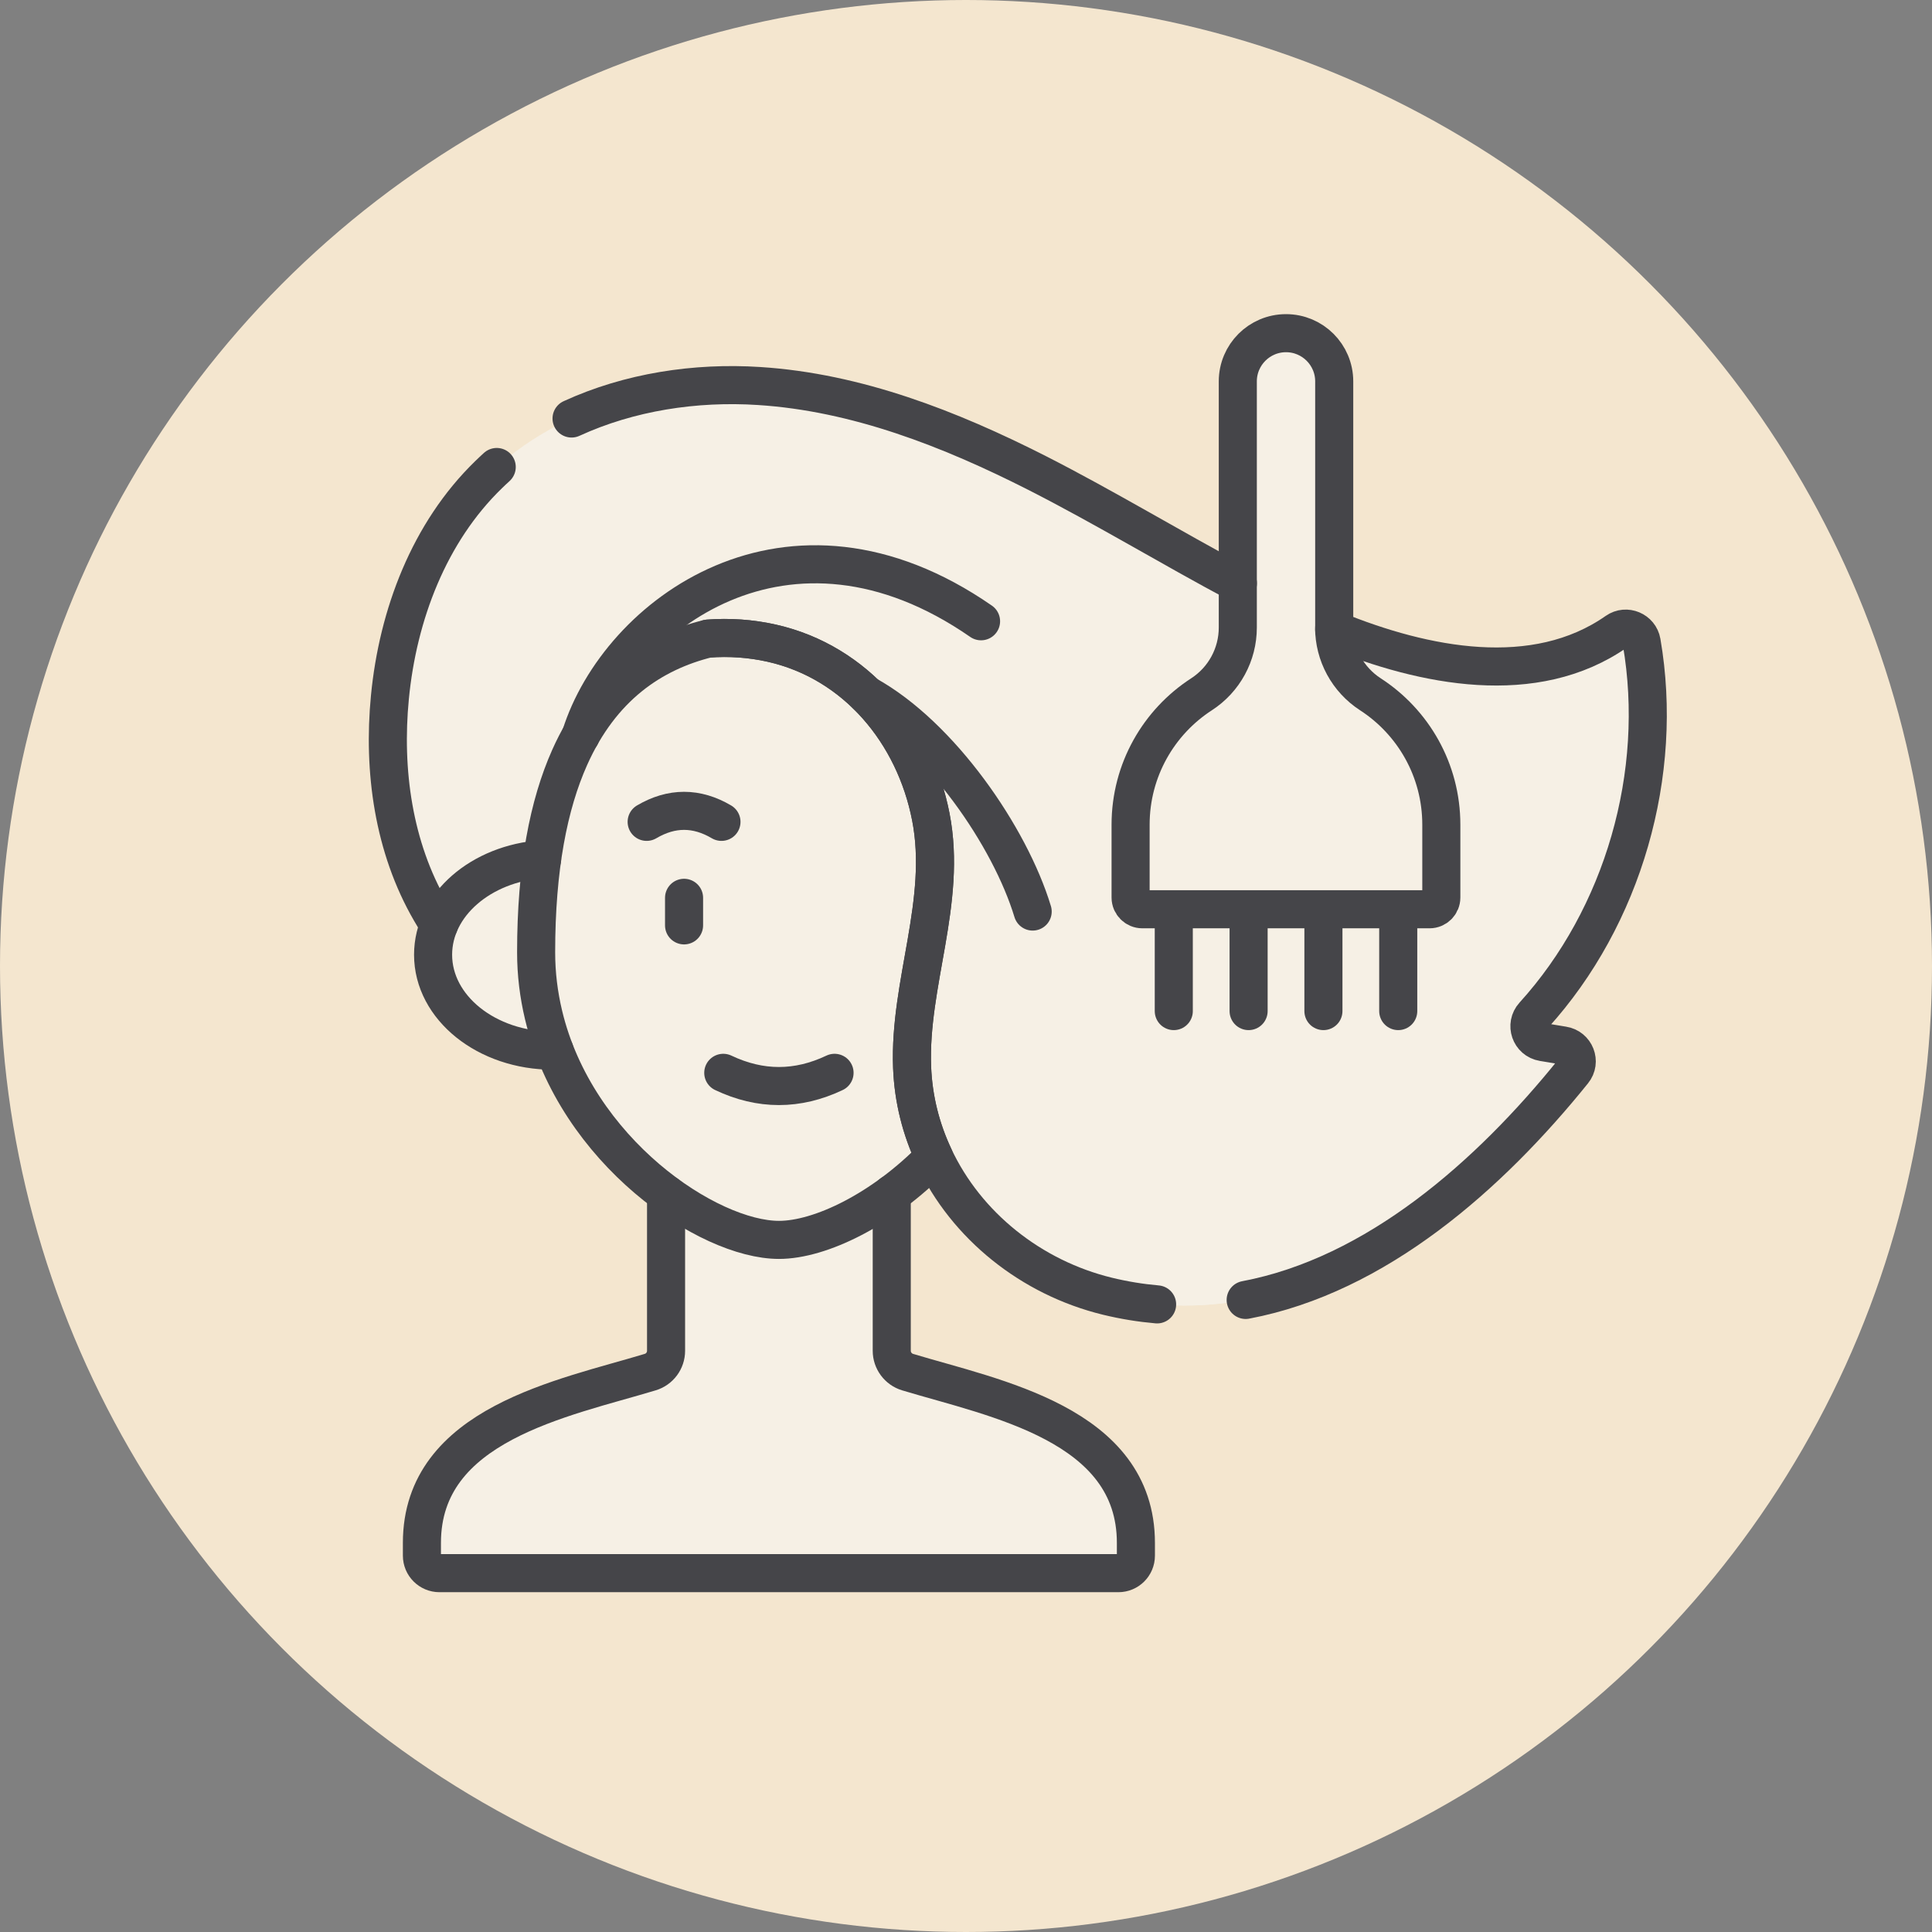 <svg xmlns="http://www.w3.org/2000/svg" id="Layer_2" viewBox="0 0 204 204"><rect x="0" y="0" width="204" height="204" fill="#808080" stroke="none"/><defs><style>.cls-1{fill:#f6f0e5;}.cls-2{fill:#f4e6cf;}.cls-3{fill:none;stroke:#454549;stroke-linecap:round;stroke-linejoin:round;stroke-width:4.02px;}</style></defs><g id="Layer_1-2"><circle class="cls-2" cx="102" cy="102" r="102"></circle><g id="g1161"><g id="g1163"><g id="g1165"><g id="g1171"><path id="path1173" class="cls-1" d="m166.12,113.12c-11.82,14.67-29.19,28.61-49.18,23.75-8.05-1.96-14.9-7.44-18.31-14.71-1.37-2.9-2.19-6.09-2.32-9.46-.34-8.9,3.72-17.48,1.98-26.43-1.71-8.82-7.87-16.34-16.81-18.36-2.21-.5-4.48-.65-6.72-.48-5.94,1.47-11.28,5.09-14.61,12.55-2.22,4.97-3.54,11.66-3.54,20.57,0,2.3.27,4.51.78,6.6-4.96-2.23-9.19-6.21-11.94-10.95-3.9-6.74-5.02-14.82-4.28-22.57.84-8.71,4.14-17.42,10.42-23.51,7.4-7.19,18.27-10.03,28.56-9.37,10.3.66,20.14,4.5,29.34,9.18,9.2,4.68,17.93,10.24,27.23,14.71,10.03,4.83,24.03,8.99,33.98,2.03,1.01-.71,2.43-.11,2.64,1.11,2.4,13.88-1.94,29-11.4,39.42-.91,1-.36,2.61.98,2.83.71.11,1.42.23,2.12.34,1.3.2,1.89,1.72,1.07,2.74"></path></g><g id="g1175"><path id="path1177" class="cls-1" d="m165.05,110.38c-.71-.11-1.42-.23-2.12-.34-1.34-.21-1.89-1.83-.98-2.83,9.46-10.42,13.79-25.54,11.4-39.42-.21-1.22-1.62-1.83-2.64-1.11-1.65,1.15-3.41,2-5.24,2.59,2.05,13.62-2.3,28.29-11.54,38.47-.91,1-.36,2.61.98,2.83.71.11,1.42.23,2.12.34,1.3.2,1.89,1.72,1.07,2.74-8.87,11-20.86,21.6-34.73,24.15,17.28.89,32.23-11.61,42.77-24.69.82-1.02.22-2.54-1.07-2.74"></path></g><g id="g1179"><path id="path1181" class="cls-1" d="m94.16,142.62v-19.28h-23.83v19.28c0,1.03-.68,1.95-1.67,2.25-9.15,2.77-24.11,5.47-24.11,18.04v1.35c0,1.02.83,1.85,1.85,1.85h71.68c1.02,0,1.85-.83,1.85-1.85v-1.35c0-12.56-14.97-15.27-24.11-18.04-.99-.3-1.67-1.21-1.67-2.25"></path></g><g id="g1183"><path id="path1185" class="cls-1" d="m95.83,144.87c-.99-.3-1.67-1.21-1.67-2.25v-19.28h-8.03v19.28c0,1.03.68,1.95,1.67,2.25,9.15,2.77,24.11,5.47,24.11,18.04v1.35c0,1.02-.83,1.85-1.85,1.85h8.03c1.02,0,1.85-.83,1.85-1.85v-1.35c0-12.56-14.97-15.26-24.11-18.04"></path></g><g id="g1187"><path id="path1189" class="cls-1" d="m58.38,90.68c-6.99,0-12.65,4.54-12.65,10.13s5.67,10.13,12.65,10.13,12.65-4.54,12.65-10.13-5.66-10.13-12.65-10.13"></path></g><g id="g1191"><path id="path1193" class="cls-1" d="m96.31,112.7c.13,3.37.95,6.56,2.32,9.46-5.41,5.56-12.01,8.76-16.38,8.76-7.46,0-21.43-9.35-24.86-23.77-.5-2.1-.78-4.3-.78-6.6,0-8.9,1.32-15.6,3.54-20.57,3.33-7.46,8.67-11.08,14.61-12.55,2.24-.17,4.51-.01,6.72.48,8.94,2.01,15.09,9.54,16.81,18.36,1.74,8.95-2.32,17.53-1.98,26.43"></path></g><g id="g1195"><path id="path1197" class="cls-1" d="m76.16,128.83c-.5,0-1.03-.05-1.58-.14,2.82,1.45,5.52,2.23,7.67,2.23,4.37,0,10.97-3.21,16.38-8.76-1.17-2.49-1.94-5.2-2.22-8.04-5.44,9.15-14.71,14.71-20.25,14.71"></path></g><g id="g1199"><path id="path1201" class="cls-1" d="m140.88,66.26v-25.99c0-2.81-2.28-5.09-5.09-5.09s-5.09,2.28-5.09,5.09v25.99c0,2.85-1.44,5.5-3.83,7.05-4.51,2.92-7.49,8-7.49,13.77v7.69c0,.69.56,1.24,1.24,1.24h30.33c.69,0,1.24-.56,1.24-1.24v-7.69c0-5.77-2.98-10.85-7.49-13.77-2.39-1.55-3.83-4.2-3.83-7.05"></path></g><g id="g1203"><path id="path1205" class="cls-1" d="m144.71,73.31c-2.39-1.55-3.83-4.2-3.83-7.05v-25.99c0-2.81-2.28-5.09-5.09-5.09-1.16,0-2.22.39-3.08,1.04,1.22.93,2.01,2.39,2.01,4.04v25.99c0,2.85,1.44,5.5,3.83,7.05,4.51,2.92,7.49,8,7.49,13.77v7.69c0,.69-.56,1.24-1.24,1.24h6.16c.69,0,1.24-.56,1.24-1.24v-7.69c0-5.77-2.98-10.85-7.49-13.77"></path></g><g id="g1207"><path id="path1209" class="cls-3" d="m46.35,97.66c-.32-.48-.62-.96-.9-1.46-3.9-6.73-5.03-14.82-4.28-22.57.84-8.71,4.14-17.42,10.42-23.51.28-.28.57-.54.86-.81"></path></g><g id="g1211"><path id="path1213" class="cls-3" d="m122.18,137.73c-1.72-.15-3.47-.43-5.24-.86-8.05-1.96-14.9-7.44-18.31-14.71-1.37-2.9-2.19-6.09-2.32-9.46-.34-8.9,3.72-17.48,1.98-26.43-1.71-8.82-7.87-16.34-16.81-18.36-2.21-.5-4.48-.65-6.72-.48"></path></g><g id="g1215"><path id="path1217" class="cls-3" d="m140.88,66.51c9.49,3.88,21.18,6.22,29.82.17,1.01-.71,2.43-.11,2.64,1.11,2.4,13.88-1.94,29-11.4,39.42-.91,1-.36,2.61.98,2.83.71.11,1.42.23,2.12.35,1.3.2,1.9,1.72,1.07,2.74-8.83,10.96-20.77,21.52-34.58,24.13"></path></g><g id="g1219"><path id="path1221" class="cls-3" d="m60.35,44.19c6.1-2.8,13.07-3.87,19.81-3.43,10.3.66,20.14,4.51,29.34,9.18,7.19,3.66,14.1,7.86,21.21,11.65"></path></g><g id="g1223"><path id="path1225" class="cls-3" d="m94.16,126.05v16.58c0,1.03.68,1.95,1.67,2.25,9.15,2.77,24.11,5.47,24.11,18.03v1.35c0,1.03-.83,1.85-1.85,1.85H46.4c-1.02,0-1.85-.83-1.85-1.85v-1.35c0-12.56,14.97-15.26,24.11-18.03.99-.3,1.67-1.21,1.67-2.25v-16.57"></path></g><g id="g1227"><path id="path1229" class="cls-3" d="m123.94,106.76v-10.74"></path></g><g id="g1231"><path id="path1233" class="cls-3" d="m131.84,106.76v-10.74"></path></g><g id="g1235"><path id="path1237" class="cls-3" d="m139.74,106.76v-10.74"></path></g><g id="g1239"><path id="path1241" class="cls-3" d="m147.64,106.76v-10.74"></path></g><g id="g1243"><path id="path1245" class="cls-3" d="m57.24,90.72c-6.45.46-11.51,4.8-11.51,10.09,0,5.59,5.66,10.13,12.65,10.13.06,0,.12,0,.18,0"></path></g><g id="g1247"><path id="path1249" class="cls-3" d="m96.31,112.7c.13,3.37.95,6.56,2.32,9.46-5.41,5.56-12.01,8.76-16.38,8.76-7.46,0-21.43-9.35-24.86-23.77-.5-2.1-.78-4.3-.78-6.6,0-8.9,1.32-15.6,3.54-20.57,3.33-7.46,8.67-11.08,14.61-12.55,2.24-.17,4.51-.01,6.72.48,8.94,2.01,15.09,9.54,16.81,18.36,1.74,8.95-2.32,17.53-1.98,26.43Z"></path></g><g id="g1251"><path id="path1253" class="cls-3" d="m76.37,113.28c3.92,1.86,7.83,1.86,11.75,0"></path></g><g id="g1255"><path id="path1257" class="cls-3" d="m72.23,94.8v2.91"></path></g><g id="g1259"><path id="path1261" class="cls-3" d="m68.28,86.78c2.63-1.55,5.27-1.55,7.9,0"></path></g><g id="g1263"><path id="path1265" class="cls-3" d="m61.32,77.67c4-12.71,21.91-26.18,42.27-12.07"></path></g><g id="g1267"><path id="path1269" class="cls-3" d="m91.48,73.36c7.82,4.31,15.17,15,17.56,22.89"></path></g><g id="g1271"><path id="path1273" class="cls-3" d="m140.88,66.26v-25.99c0-2.81-2.28-5.09-5.09-5.09s-5.09,2.28-5.09,5.09v25.99c0,2.85-1.44,5.5-3.83,7.05-4.51,2.92-7.49,8-7.49,13.77v7.69c0,.69.56,1.24,1.24,1.24h30.33c.69,0,1.24-.56,1.24-1.24v-7.69c0-5.77-2.98-10.85-7.49-13.77-2.39-1.55-3.83-4.2-3.83-7.05Z"></path></g></g></g></g></g></svg>